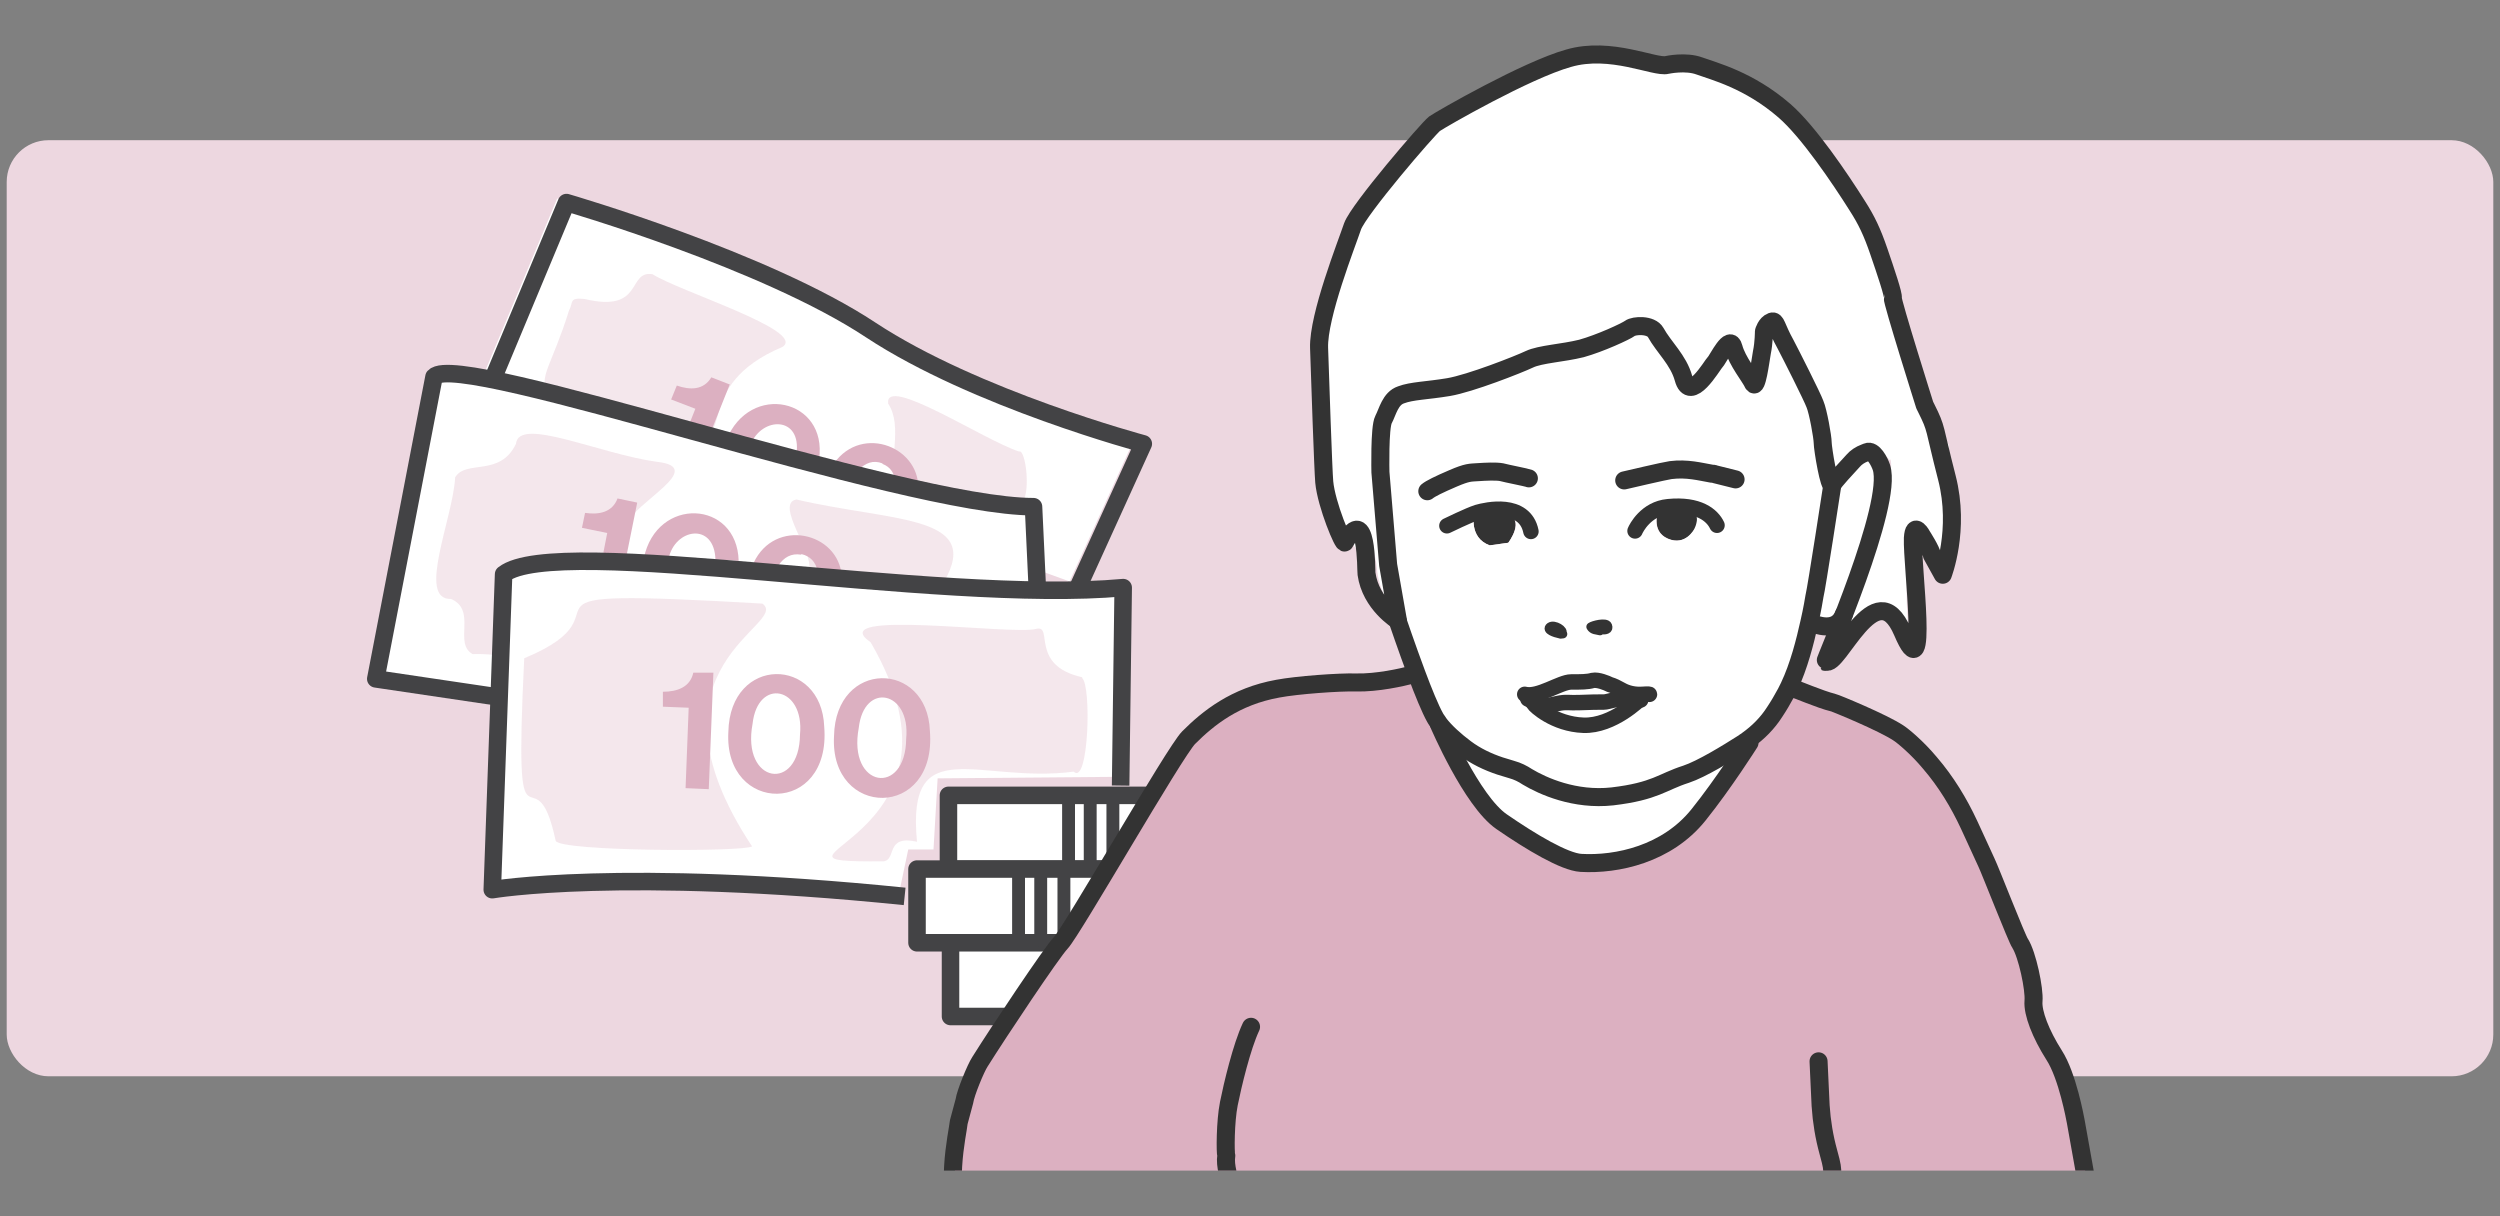<?xml version="1.0" encoding="UTF-8"?>
<svg id="Lager_1" data-name="Lager 1" xmlns="http://www.w3.org/2000/svg" xmlns:xlink="http://www.w3.org/1999/xlink" version="1.1" viewBox="0 0 485 236">
  <rect x="0" y="0" width="485" height="236" fill="#808080" stroke="none"/>
  <defs>
    <style>
      .cls-1 {
        fill: #333;
      }

      .cls-1, .cls-2, .cls-3, .cls-4, .cls-5, .cls-6, .cls-7 {
        stroke-width: 0px;
      }

      .cls-2, .cls-4 {
        fill: #edd7e0;
      }

      .cls-2, .cls-8 {
        opacity: .6;
      }

      .cls-9 {
        stroke-width: 1.7px;
      }

      .cls-9, .cls-3, .cls-10, .cls-11, .cls-12, .cls-13, .cls-14 {
        fill: none;
      }

      .cls-9, .cls-10, .cls-15, .cls-16, .cls-11, .cls-12, .cls-13 {
        stroke-linejoin: round;
      }

      .cls-9, .cls-10, .cls-15, .cls-16, .cls-12, .cls-13, .cls-14 {
        stroke-linecap: round;
      }

      .cls-9, .cls-10, .cls-13, .cls-14 {
        stroke: #333;
      }

      .cls-17 {
        clip-path: url(#clippath);
      }

      .cls-10 {
        stroke-width: 3.5px;
      }

      .cls-15 {
        stroke-width: 3.4px;
      }

      .cls-15, .cls-16, .cls-11, .cls-12 {
        stroke: #434345;
      }

      .cls-15, .cls-16, .cls-7 {
        fill: #fff;
      }

      .cls-16 {
        stroke-width: 3.4px;
      }

      .cls-5 {
        fill: #dcb0c1;
      }

      .cls-11 {
        stroke-width: 3.4px;
      }

      .cls-12 {
        stroke-width: 2.5px;
      }

      .cls-6 {
        fill: #434345;
      }

      .cls-13, .cls-14 {
        stroke-width: 3px;
      }

      .cls-14 {
        stroke-miterlimit: 10;
      }
    </style>
    <clipPath id="clippath">
      <rect class="cls-3" x="-6.8" y="-4.3" width="504.7" height="231.4"/>
    </clipPath>
  </defs>
  <rect class="cls-4" x="1.3" y="27.2" width="482.4" height="181.6" rx="8.1" ry="8.1"/>
  <g>
    <path class="cls-7" d="M207.5,112.8l12.5-27.5s-32.6-8.7-52.9-22.1c-20.4-13.5-59-24.7-59-24.7l-13.9,33.3"/>
    <path class="cls-7" d="M202,114.3l-.3-14.9c-25.3,0-111.5-30.5-116.3-25.2l-11.3,58.6,22.9,3.1"/>
    <path class="cls-2" d="M151.8,67.3c-18,7.6-8.8,19.7-17.8,16.4-35.6-10.9-30-2.8-23.6-23.5.9-1.6-.1-2.5,3-2.2,11.6,2.8,8.2-5.6,13.2-4.8,5.1,3.3,30,11,25.2,14.1Z"/>
    <path class="cls-2" d="M154.5,96.9c19.2,4.5,37.4,2.8,27.8,17.3-4.5-1.2-25.3-1-25.4-3.7,1.2-2.9-6.7-12.8-2.4-13.6Z"/>
    <path class="cls-2" d="M121.7,101.6c1.2-4,15.6-10.9,5.8-12-11.1-1.5-26.9-8.9-27.4-3.5-3.1,6.5-9.7,3-11.8,6.5-.4,7.9-7.5,23.8-.8,23.6,5.1,2.2.4,8.6,4.2,10.7,6.3-.2,9.5,1.7,11.6-.2,1.7-2.3,18.3-24.9,18.4-25Z"/>
    <path class="cls-7" d="M217.1,145.6l1.3-30.9c-35.9,3.3-110-10.6-120.2-2.6l-2.2,61.2c-.5-1.3,28.1-2.5,78.2,1l2-9.5h4.9l.8-13.8,35-.3.3-5.1Z"/>
    <path class="cls-11" d="M209.3,113.6l12.5-27.5s-32.6-8.7-52.9-22.1c-20.4-13.5-59-24.7-59-24.7l-13.9,33.3"/>
    <rect class="cls-15" x="184" y="154.3" width="41.7" height="14.3"/>
    <rect class="cls-15" x="177.9" y="168.6" width="41.7" height="14.3"/>
    <rect class="cls-16" x="184.4" y="182.9" width="41.7" height="14.3"/>
    <line class="cls-12" x1="207.3" y1="154.8" x2="207.3" y2="167.9"/>
    <line class="cls-12" x1="211.5" y1="155.2" x2="211.5" y2="168.3"/>
    <line class="cls-12" x1="215.9" y1="155" x2="215.9" y2="168.1"/>
    <line class="cls-12" x1="206.4" y1="169.8" x2="206.4" y2="182.8"/>
    <line class="cls-12" x1="214.2" y1="183" x2="214.2" y2="196.1"/>
    <line class="cls-12" x1="210.4" y1="183" x2="210.4" y2="196.1"/>
    <line class="cls-12" x1="218.3" y1="183.3" x2="218.3" y2="196.3"/>
    <line class="cls-12" x1="201.9" y1="169.4" x2="201.9" y2="182.4"/>
    <line class="cls-12" x1="197.6" y1="169.4" x2="197.6" y2="182.4"/>
    <g class="cls-8">
      <path class="cls-4" d="M148,117.1c-55.6-3.2-23.2,1-46.3,10.6-2.1,42.9,2,16.3,6.1,35.4.6,2.1,36.6,2.2,38.1,1.1-23.2-35.1,7.7-43.1,2-47.1Z"/>
      <path class="cls-4" d="M210,131.4c-10.4-2.3-5.5-10.3-9-9.4-4.5,1.3-41.6-4-32.1,2.6,22.8,39.1-27.7,42.7,2.5,42.5,2.6-.3.3-5.2,6.5-3.8-2.1-21.7,12-11.2,30.4-13.6,2.9,2.8,3.5-16.8,1.6-18.2Z"/>
    </g>
    <path class="cls-2" d="M172.3,78.3c3,4.5-.2,11.5,1.8,15.2,6.3,1.3,19.9,4.3,24,4.1,2-1.4.9-10.6-.4-10-6.8-2.2-26.1-15-25.4-9.3Z"/>
    <g>
      <path class="cls-5" d="M133.6,137.3l-5-.2v-2.9c2.8,0,5.3-.9,5.9-3.7h3.9c0,.1-.9,22.6-.9,22.6l-4.5-.2.6-15.5Z"/>
      <path class="cls-5" d="M141.3,142c.3-14.9,18.1-14.7,18.6-1,1.4,17.3-19.5,17-18.6,1ZM155.2,142.5c.9-9.3-8.2-11.1-9.2-2.1-2.2,11.7,9.1,13.4,9.2,2.1Z"/>
      <path class="cls-5" d="M161.8,142.8c.3-14.9,18.1-14.7,18.6-1,1.4,17.3-19.5,17-18.6,1ZM175.8,143.3c.9-9.3-8.2-11.1-9.2-2.1-2.2,11.7,9.1,13.4,9.2,2.1Z"/>
    </g>
    <path class="cls-3" d="M135.4,103.4c-2.8-.6-4.7,1.4-5.7,5,3,0,6,.1,9.1.2,0-2.8-1-4.7-3.4-5.2Z"/>
    <path class="cls-3" d="M155.5,107.5c-1.9-.4-3.4.4-4.4,2.1,2.6.3,5.2.7,7.6,1.1-.4-1.7-1.4-2.8-3.1-3.2Z"/>
    <g>
      <path class="cls-5" d="M123.6,97.5l-3.8-.8c-1,2.7-3.6,3.2-6.3,2.8l-.6,2.9,4.9,1-1,5.1c1.4,0,3,0,4.6,0l2.2-10.9Z"/>
      <path class="cls-5" d="M129.7,108.4c1.2-5.9,8.9-7.2,9.1.2,1.5,0,3,.1,4.5.2-.3-11.8-15.9-12.6-18.4-.5,1.5,0,3.1,0,4.8,0Z"/>
      <path class="cls-5" d="M155.5,107.5c1.7.4,2.7,1.5,3.1,3.2,1.6.3,3.2.7,4.7,1.1-.6-8.6-13-11.4-17.1-2.6,1.6.1,3.2.3,4.8.5,1.1-1.6,2.5-2.4,4.4-2.1Z"/>
    </g>
    <g>
      <path class="cls-5" d="M141.6,74.6l-3.6-1.4c-1.5,2.5-4.1,2.5-6.7,1.6l-1.1,2.7,4.7,1.8-1.9,4.8c1.4.2,2.9.4,4.5.7l4.1-10.3Z"/>
      <path class="cls-5" d="M145.6,86.3c2.2-5.6,10-5.6,8.9,1.8,1.5.3,2.9.7,4.4,1,1.7-11.7-13.4-15.1-18-3.7,1.5.3,3.1.5,4.7.8Z"/>
      <path class="cls-5" d="M171.2,90c1.6.6,2.4,1.9,2.5,3.7,1.6.6,3,1.2,4.4,1.8.9-8.6-10.8-13.4-16.3-5.6,1.6.4,3.1.8,4.7,1.3,1.4-1.4,2.9-2,4.7-1.3Z"/>
    </g>
    <path class="cls-11" d="M201.2,113.3l-.7-15c-25.3,0-111.5-30.5-116.3-25.2l-11.3,58.6,23.6,3.5"/>
    <path class="cls-11" d="M217.4,152.4l.5-38.4c-35.9,3.3-110-10.6-120.2-2.6l-2.2,61.2s24.8-4.3,80,1.3"/>
  </g>
  <g class="cls-17">
    <g>
      <g>
        <path class="cls-7" d="M366.6,89.3c-.7-1.1-2.1-1.6-3.3-1.1l-.5.2c-.8.3-1.6.9-2.2,1.5-1.3,1.4-3.6,3.9-4,4.6-.6,1-1.9-7-1.9-8.1s-1-6.2-1.5-7.5c-.6-1.3-4.7-9.7-5.7-11.6-1.9-3.5-1.8-4.8-2.7-4.4-1.2.4-1.5,1.9-1.5,1.9,0,0,0,2.1-.4,4.1-.3,1.7-1.1,7.3-1.7,6-.6-1.2-3.1-4.3-3.8-7s-3.1,2.3-3.6,2.9c-.6.6-4.8,8-6.1,3.1-.9-3.6-3.8-6-5.4-8.9-.9-1.6-4.2-1.4-5-.8-.8.6-5.7,2.9-9.4,3.9-3.6,1-8,1.2-10.1,2.1s-11.5,4.6-15.7,5.4-7.1.8-9.2,1.5c-2.1.8-2.7,3.3-3.4,4.8-.8,1.5-.6,10.2-.6,10.2l1.5,18,1.9,10.8s-4.3-4-5.1-9.9c0-.6-1.3-11.8-3.8-4.4-.3.8-5.1-8.3-5.5-12.7-.2-2.3-.9-19.8-1-26-.2-6.2,5.4-20.3,6.5-23.6,1.2-3.3,14.6-18.9,15.9-19.9,1.3-1,17.8-10.4,26-12.7,8.2-2.3,16.8,1.9,19.1,1.3,0,0,3.6-.8,6.3.2,2.7,1,9.6,2.7,16.5,8.7,6.9,6,16.8,22.8,16.8,22.8,0,0,4.4,12.9,4.2,13.5s6.2,20.8,6.2,20.8l3.7,7.4-.3,25.5-4.9-8c1.1.5,2.5-2-.8.9-4,3.5-1.2,21-2,18.2-2.8-9.6-10.9,2-13.2.4-.2-.1,11.6-31.2,9.8-34.3Z"/>
        <path class="cls-7" d="M365.6,88.6c1.8,3.1-6.8,27.1-7.9,29.7-1.6,3.8-5.7,2.6-6,2.6h-.7c.6-2.7.9-4.7,1-5.3.4-1.5,3.5-21.8,3.5-21.8.4-.7,2.7-3.2,4-4.6.6-.7,1.4-1.2,2.2-1.5l.5-.2c1.2-.5,2.6,0,3.3,1.1Z"/>
        <path class="cls-5" d="M353,259.8c-.6,1.9-2.1,6.5-2.7,7.2-.7.8-8.1,7.4-8.7,8.1-.6.7-1.8,3-3.7,4-1.9,1.1-9.2,6.1-9.2,6.1l-3.8,4-9.7-5.3-4.7-2.7c-1.5-.9-3.4-.7-4.8.3-.7.5-1.3,1-1.5,1.1-.5.3-15.3,10.4-15.8,10.4l-.6.8-1.5-1.1-6.3-5.6c-.9-.8-1.9-1.4-3-1.7l-9.2-2.9-6.1-2.1s-8.2-4.3-10.1-9.1l-5-11.4s-9.4-17-9-20.3c-2.3-11.3-39.5-3-38.8.2.6,2.7,3.6,12.9,3.4,13.7-.7,2.7-2.8,2-4.9.7-2.2-1.5-4-3.5-5.2-5.9l-5.2-9.9c-3.8-7.5-.2-19.7,0-22l.5-4.1c.2-1.4.7-2.8,1.4-4.1,3.8-5.9,15.2-23.6,17-25.6,2.1-2.3,22.1-37.1,24.8-39.8,3.8-3.9,9-8,17.3-9.5,3.7-.7,11.9-1.3,15.2-1.2,4,.1,9.1-1,10.7-1.5h1c1.3,3.4,2.7,6.8,3.6,8.4.2.4.5.7.7,1.1h0s6.4,15,12.2,19c5.8,4,12.2,7.8,15.4,8,7,.4,16.7-1.7,22.8-9.3,4.9-6.1,9.9-14,9.9-14l-.3-.4c2.1-1.5,3.9-3.3,5.3-5.5.8-1.2,1.5-2.4,2.2-3.7.2-.4.4-.8.6-1.2l.6.3c.6.1,5.9,1.3,8.5,1.9.5.1,9.3,4,12.3,6.1.8.5,3.5,3.6,5.9,6.6,3.1,3.6,5.6,7.7,7.6,12,1.5,3.3,3.1,6.7,3.4,7.4.6,1.2,5.2,14.9,6,15.5.8.6,3.3,9,3.1,11.3-.2,2.3,1.4,6.4,4,10.5,2.6,4,4.1,12.4,4.2,12.9.1.5,2.7,15.1,2.7,15.1-.8,3.1-5.4,11.4-5.2,11.4s2.9,4.1,2.8,6c-.1,1.9-4.4,12.7-4.4,12.7l-1.5,1.5s-.4-7-.5-8.1c-.1-1.1-6.6-5.2-11.3-6-4.7-.7-14.9-2.1-20.8.6-4.4,2-9.5,7-11.6,9Z"/>
        <path class="cls-1" d="M327.9,98.9c2.5.9.9,3.7.9,3.7,0,0-1.7,3.4-5.2,1.9-3.5-1.5-1.8-5.6-1.8-5.6,0,0,3.7-.9,6.2,0Z"/>
        <path class="cls-6" d="M309.5,121.8c.7,0,1.3,0,1.9.1-.1,0-.6,0-.7,0v.2c-.6,0-1-.2-1.2-.4Z"/>
        <path class="cls-6" d="M310.6,122c.1,0,.6,0,.7,0-.6-.2-1.3-.2-1.9-.1.2.2.6.3,1.1.4v.2c-.8-.2-1.6-.1-2-.8.4-.3,3-1,3.3-.2.3.8-.5.9-1.3.8v-.2Z"/>
        <path class="cls-6" d="M303.3,123c0,0-.3,0-.4,0,0,0,.1,0,.2-.1h0c.1,0,.2.1.3.2Z"/>
        <path class="cls-6" d="M302.8,123s0,0,0,0h-.1c0,0,.1,0,.2,0Z"/>
        <path class="cls-6" d="M301.2,122c.5,0,1.3.5,1.8.8,0,0,0,0-.2.1,0,0-.1,0-.2,0l-1.1-.7c0,0-.2-.2-.3-.2Z"/>
        <path class="cls-6" d="M301.2,122c0,0,.3.1.3.2l1.1.7c-1.1-.2-2.7-.8-1.9-1.4.8-.5,2.9.7,2.3,1.3h0c-.5-.3-1.3-.8-1.8-.8Z"/>
        <path class="cls-1" d="M292.3,99.7c3.7,1.1.3,5.6.3,5.6l-3.6.5c-4.1-1.5-3-6.1-3-6.1,0,0,2.6-1.1,6.3,0Z"/>
        <path class="cls-7" d="M310.4,122.4v-.2c.9.1,1.8,0,1.5-.8-.3-.8-2.9,0-3.3.2.4.6,1.2.6,1.8.8ZM327.9,98.9c-2.5-.9-6.2,0-6.2,0,0,0-1.6,4.1,1.8,5.6,3.5,1.5,5.2-1.9,5.2-1.9,0,0,1.6-2.9-.9-3.7ZM286,99.7s-1.1,4.6,3,6.1l3.6-.5s3.5-4.5-.3-5.6c-3.7-1.1-6.3,0-6.3,0ZM353.6,85.7c0,1.2,1.3,9.1,1.9,8.1,0,0-3.1,20.3-3.5,21.8-.1.6-.5,2.6-1,5.1-.8,3.6-2,8.4-3.9,12.4-.2.4-.4.8-.6,1.2-.7,1.3-1.4,2.5-2.2,3.7-1.4,2.2-3.2,4-5.3,5.5-.2.2-.5.3-.7.5-3.2,2.1-8.2,5.1-11.2,6.1-4.8,1.5-5.9,3.3-14.3,4.3-7.2.8-13.5-2-16.5-3.8-1-.6-2-1-3-1.4l-2.3-.7c-2.4-.7-4.7-1.9-6.7-3.4-2-1.5-3.9-3.2-5.2-4.9-.3-.4-.5-.7-.7-1.1-.9-1.6-2.3-5-3.6-8.5-1.9-5.1-3.7-10.4-3.7-10.4l-1.9-10.8-1.5-18s-.2-8.7.6-10.2c.8-1.5,1.3-4.1,3.4-4.8,2.1-.8,5-.8,9.2-1.5s13.6-4.4,15.7-5.4,6.5-1.2,10.1-2.1c3.6-1,8.6-3.3,9.4-3.9.8-.6,4.1-.8,5,.8,1.6,2.9,4.4,5.3,5.4,8.9,1.3,4.9,5.5-2.5,6.1-3.1.6-.6,2.9-5.6,3.6-2.9s3.3,5.8,3.8,7c.7,1.3,1.4-4.3,1.7-6,.4-1.9.4-4.1.4-4.1,0,0,.4-1.5,1.5-1.9.9-.3.8,1,2.7,4.4,1,1.9,5.2,10.2,5.7,11.6.6,1.4,1.5,6.4,1.5,7.5ZM302.8,123c.2,0,.3,0,.4,0,0,0-.2,0-.3-.2.6-.6-1.5-1.9-2.3-1.3-.8.6.9,1.2,1.9,1.4h.1c0,0,0,0,0,0Z"/>
        <path class="cls-7" d="M285,300c-.2,0-.3,0-.5-.1-.3,0-.5-.2-.8-.3-3-1.3-5.2-3.9-5.2-3.9-5.2-3.7-9-7.3-10.1-8.1-1.2-.8-8.7-4.6-8.7-4.6l-1.1-.3,3.6,1.7s1.5,1.5,3.2,3.6c1.2,1.4,2,3.1,2.3,4.9.2,1.1.4,2.2.6,3.4.4,2.6.8,5.1.8,5.5,0,.8,1.5,3.5,1.5,3.5,0,.8-1.1,1.5-2.4,1.8-1.5.4-3.2.4-4.1-.1-.2,0-.3-.2-.4-.3-1.1-1.5-3.1-7.3-3.1-7.3,0,0-1.2-2.3-2.3-4.4-.8-1.5-1.6-3-1.9-3.3-.6-.8-5.4-4.1-5.9-5.4-.6-1.3-2.1-1-2.1-1,0,0-.8,3.9-1.1,4.4s-.4,1.2-.6,2.6c-.3,1.9-.7,4.6-.9,6.5-.4,3.3-3.4,3.1-3.4,3.1-3.1-1-3.1-8.1-3.3-8.9-.1-.6,0-2.5,0-3.4,0-.1-.1-.3-.2-.3s0,0-.1,0c-1.9,1.2-4.3,1.3-6.3.2-3.2-1.7-4.5-4-5.1-5.8-.7-2-1.9-3.7-3.5-5l-1.8-1.6-2.8-2.4c-1.1-.9-2.3-2.2-4.8-5.4l-12.3-15.9c.2-.8-2.8-11-3.4-13.7-.7-3.2,36.6-11.6,38.8-.2-.4,3.3,9,20.3,9,20.3l5,11.4c1.9,4.8,10.1,9.1,10.1,9.1l6.1,2.1,9.2,2.9c1.1.4,2.1.9,3,1.7l6.3,5.6,1.5,1.1,1.9,1.4c.1.3.1.6,0,1-.1.9-.7,1.8-1.4,2.5-.9,1.1-2.3,1.5-3.6,1.2Z"/>
        <path class="cls-7" d="M279.1,140.3c1.3,1.7,3.2,3.4,5.2,4.9,2,1.5,4.3,2.6,6.7,3.4l2.3.7c1.1.3,2.1.8,3,1.4,3,1.8,9.2,4.6,16.5,3.8,8.4-1,9.6-2.8,14.3-4.3,3-1,7.9-4,11.2-6.1.2-.2.5-.3.7-.5l.3.4s-5,7.9-9.9,14c-6.1,7.7-15.8,9.7-22.8,9.3-3.1-.2-9.6-4-15.4-8-5.8-4-12.2-19-12.2-19h0Z"/>
      </g>
      <g>
        <path class="cls-10" d="M354.2,128.3c2.3,1.6,9.7-17.9,14.9-5.7s1.8-12.9,2-18.2c.2-3.5,1.8-.4,1.8-.4,0,0,1.8,2.8,1.9,3.7l2.1,3.8s3.4-8.7.8-18.8-1.9-9.3-4-13.5l-.3-.6s-6.4-20.3-6.2-20.8-1.4-5.2-2.7-9-2.4-6.1-4.2-8.9c-3.4-5.4-9.5-14.4-14.1-18.4-6.9-6-13.8-7.7-16.5-8.7-2.7-1-6.3-.2-6.3-.2-2.3.6-10.9-3.7-19.1-1.3-8.2,2.3-24.7,11.8-26,12.7-1.3,1-14.7,16.6-15.9,19.9-1.1,3.3-6.7,17.4-6.5,23.6.2,6.2.8,23.7,1,26,.4,4.4,3.8,12.5,4,11.7,4.4-7.8,4.1,5.5,4.2,6.1.8,5.9,6.1,9.1,6.1,9.1l-1.9-10.8-1.5-18s-.2-8.7.6-10.2c.8-1.5,1.3-4.1,3.4-4.8,2.1-.8,5-.8,9.2-1.5s13.6-4.4,15.7-5.4,6.5-1.2,10.1-2.1c3.6-1,8.6-3.3,9.4-3.9.8-.6,4.1-.8,5,.8,1.6,2.9,4.4,5.3,5.4,8.9,1.3,4.9,5.5-2.5,6.1-3.1.6-.6,2.9-5.6,3.6-2.9s3.3,5.8,3.8,7c.7,1.3,1.4-4.3,1.7-6,.4-1.9.4-4.1.4-4.1,0,0,.4-1.5,1.5-1.9.9-.3.8,1,2.7,4.4,1,1.9,5.2,10.2,5.7,11.6.6,1.4,1.5,6.4,1.5,7.5s1.3,9.1,1.9,8.1c.4-.7,2.7-3.2,4-4.6.6-.7,1.4-1.2,2.2-1.5l.5-.2c1.2-.5,2.4,1.8,2.8,3,2.3,7.2-11.1,37.6-10.9,37.7Z"/>
        <path class="cls-10" d="M271.1,120.3s1.8,5.3,3.7,10.4c1.3,3.5,2.7,6.9,3.6,8.5.2.4.5.7.7,1.1,1.3,1.7,3.2,3.4,5.2,4.9,2,1.5,4.3,2.6,6.7,3.4l2.3.7c1.1.3,2.1.8,3,1.4,3,1.8,9.2,4.6,16.5,3.8,8.4-1,9.6-2.8,14.3-4.3,3-1,7.9-4,11.2-6.1.2-.2.5-.3.7-.5,2.1-1.5,3.9-3.3,5.3-5.5.8-1.2,1.5-2.4,2.2-3.7.2-.4.4-.8.6-1.2,1.9-4,3.1-8.8,3.9-12.4.6-2.6.9-4.5,1-5.1.4-1.5,3.5-21.8,3.5-21.8"/>
        <path class="cls-10" d="M273.8,130.9c-1.7.5-6.7,1.6-10.7,1.5-3.3-.1-11.5.5-15.2,1.2-8.3,1.5-13.5,5.7-17.3,9.5-2.7,2.7-22.6,37.5-24.8,39.8-1.8,1.9-12,17.2-15.7,23.1-.8,1.2-2.8,6.1-3,7.6l-1.1,4.1c-.2,2.2-3,13.5.9,21l5.2,9.9c1.2,2.4,3,4.4,5.2,5.9,2,1.3,4.2,2,4.9-.7.2-.8-2.8-11-3.4-13.7-.7-3.2,9.4.1,13.1-.4,2.9-.4,7.9-3.4,10-1.4,4.2,4,13.5-9.7,15.8,1.6,0,0,2.3-2.3,2.9-3.7.6-1.4-3.3-8.2-2.7-12-.2-.6-.2-6.6.5-10.1s2.5-11.1,4.3-14.9"/>
        <path class="cls-10" d="M347.7,133.5c.6.1,5.4,2.2,7.9,2.8.5.1,9.7,3.9,12.7,5.9.8.5,3.6,2.8,6.1,5.8,3.1,3.6,5.6,7.7,7.6,12,1.5,3.3,3.1,6.7,3.4,7.4.6,1.2,5.9,14.8,6.5,15.6,1.4,2.2,2.8,8.9,2.6,11.2-.2,2.3,1.4,6.4,4,10.5,2.6,4,4.1,12.4,4.2,12.9.1.5,2.7,15.1,2.7,15.1-.8,3.1-5.4,11.4-5.2,11.4s2.9,4.1,2.8,6c-.1,1.9-4.4,12.7-4.4,12.7l-1.5,1.5s-.4-7-.5-8.1c-.1-1.1-6.6-5.2-11.3-6-4.7-.7-14.9-2.1-20.8.6-4.4,2-9.5,7-11.6,9-.7.7-1.1,1-1,.9.2-.7-1.3-4.2-.2-6.4,1.1-2.3,4.2,2.2,2.8-1.4-1.4-3.6-7.7,2.9-8.4,0"/>
        <path class="cls-10" d="M276.9,95.3c.6-.5,2.2-1.3,5-2.5,2.8-1.2,3.3-1.1,4.8-1.2,1.5-.1,3.5-.2,4.6,0,1.1.3,4.8,1,5.3,1.2"/>
        <path class="cls-10" d="M315.1,93.2s8.1-1.9,9-2c3.2-.4,5.7.3,8,.7.2,0,.4,0,.6.1l4,1"/>
        <path class="cls-13" d="M317.2,103c.2-.5,2.1-4.3,6.4-4.7,6-.6,8.6,1.7,9.5,3.6"/>
        <path class="cls-13" d="M280.7,102s4.3-2.1,5.9-2.6c1.7-.5,9.2-2.2,10.4,3.7"/>
        <path class="cls-9" d="M303,122.9c-.5-.3-1.3-.8-1.8-.8,0,0,.3.1.3.2"/>
        <path class="cls-9" d="M303,122.9c.6-.6-1.5-1.9-2.3-1.3-.8.6.9,1.2,1.9,1.4,0,0,.1,0,.2,0,.2,0,.3,0,.4,0,0,0-.2,0-.3-.2"/>
        <path class="cls-9" d="M303,122.9h0"/>
        <path class="cls-9" d="M302.8,123s0,0,0,0c0,0,.1,0,.2-.1"/>
        <path class="cls-9" d="M310.6,122h0"/>
        <path class="cls-9" d="M310.4,122.4c-.7-.2-1.4-.1-1.8-.8.4-.3,3-1,3.3-.2.3.8-.5.9-1.3.8-.5,0-.9-.2-1.1-.4.7,0,1.3,0,1.9.1-.1,0-.6,0-.7,0"/>
        <path class="cls-14" d="M317.6,135.6c.3,0,.5.1.7.2"/>
        <path class="cls-14" d="M296.4,135.6c2.3,1.2,3.1,1.5,4.3,1.2.4-.1.9-.2,1.4-.3,1.8-.4,2.2-.1,4.4-.2,2.2-.1,3.5-.1,4.6-.1s2.3-.9,4.9-.3"/>
        <path class="cls-14" d="M297.5,136.5c.2.4,4,4,9.7,4.2s11-5.1,11-5.1"/>
        <path class="cls-14" d="M295.8,134.7c2.6.7,6.9-2.4,9-2.4,1.9,0,3.2,0,4.2-.3,1-.2,2.7.5,3.3.8.7.2,1.5.6,2.2,1,1.2.7,2.7,1,4.1.9s1.4,0,1.4,0"/>
        <path class="cls-10" d="M351.7,121c.3,0,4.5,2,6-1.8"/>
        <path class="cls-10" d="M279.1,140.4s6.4,15,12.2,19c5.8,4,12.2,7.8,15.4,8,7,.4,16.7-1.7,22.8-9.3,4.9-6.1,9.9-14,9.9-14"/>
      </g>
    </g>
    <path class="cls-10" d="M352.8,205.9l.4,8.6c.2,3.1.7,6.1,1.5,9s.7,2.9.8,4.4l1,9.7"/>
  </g>
</svg>